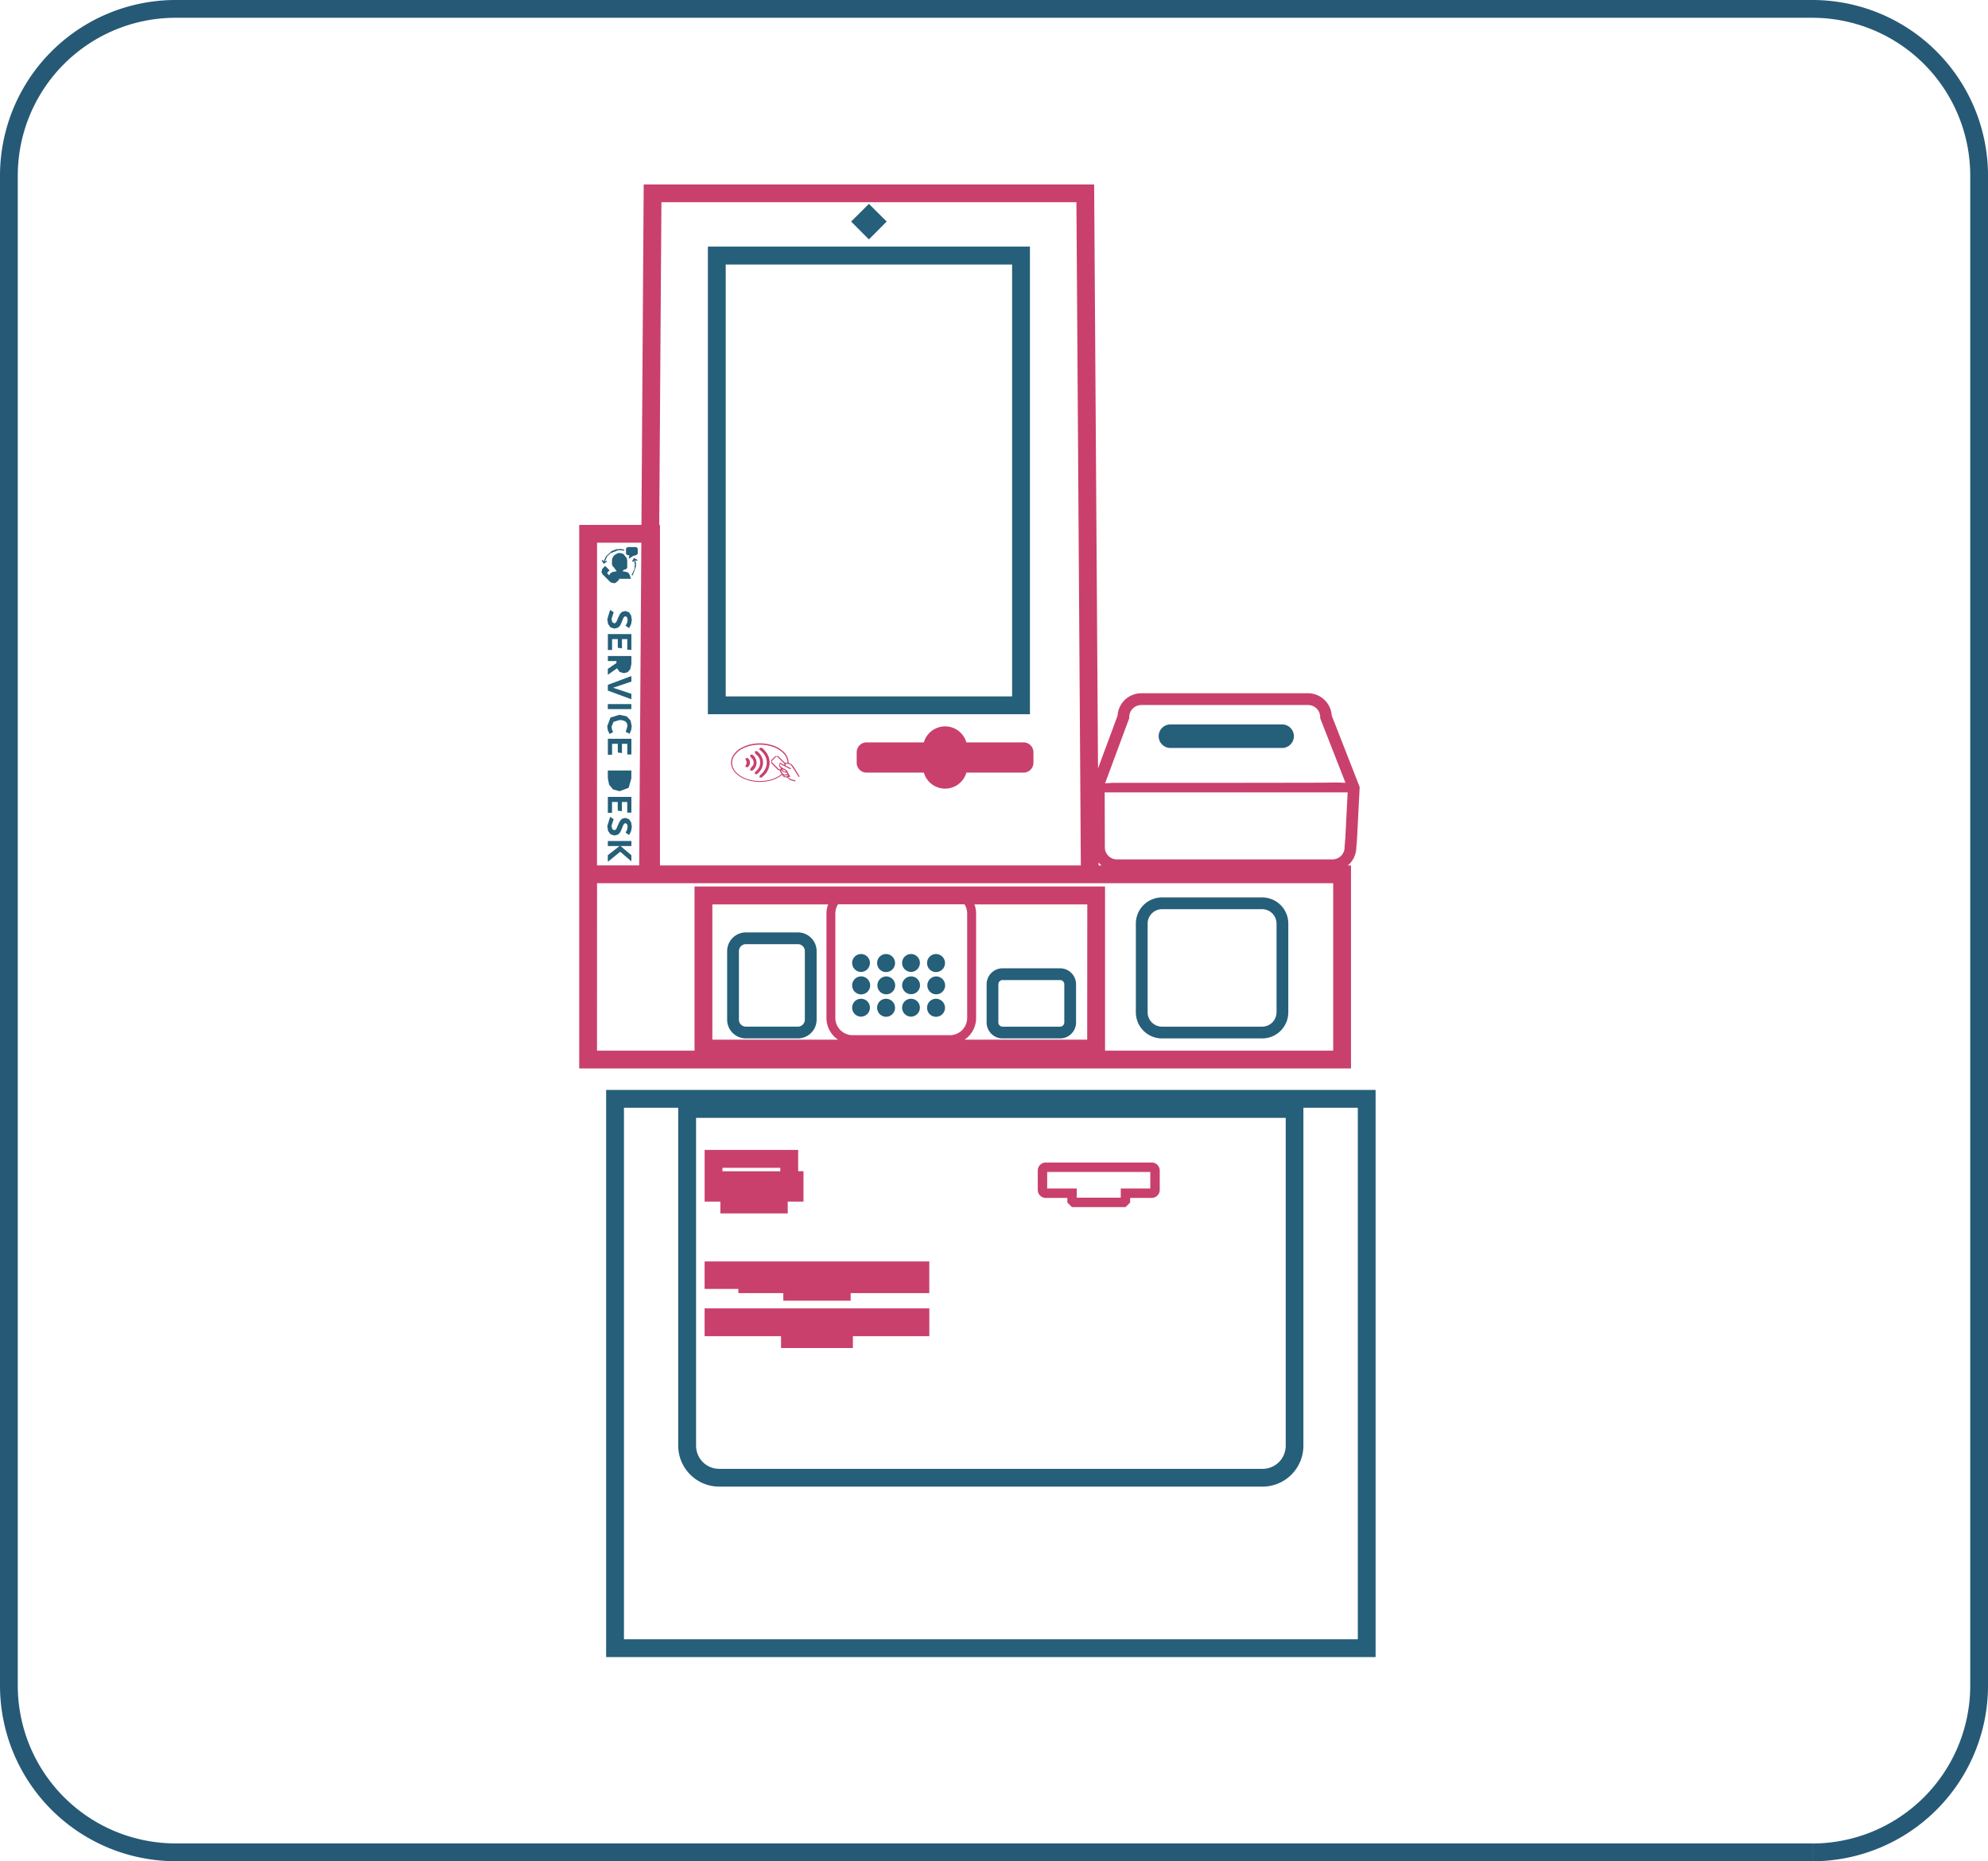 <svg xmlns="http://www.w3.org/2000/svg" width="111.825" height="104.679" viewBox="0 0 111.825 104.679"><defs><style>.a{fill:none;stroke:#265976;}.b{fill:#255f79;}.c{fill:#c9406d;}</style></defs><g transform="translate(-1525.5 -761.568)"><path class="a" d="M107.559,103.679H15.5A9.382,9.382,0,0,1,6.118,94.3V9.381A9.38,9.38,0,0,1,15.5,0h92.061a9.382,9.382,0,0,1,9.383,9.381V94.3a9.385,9.385,0,0,1-9.383,9.383" transform="translate(1519.882 762.068)"/><g transform="translate(1367.482 510.886)"><path class="b" d="M196.318,453.277v31.9H239.6v-31.9Zm6.359,21.312a1.3,1.3,0,0,1-1.3-1.3v-18.44h33.168v18.44a1.3,1.3,0,0,1-1.3,1.3Zm-5.356-20.309h3.052v19.008a2.306,2.306,0,0,0,2.3,2.3h30.566a2.3,2.3,0,0,0,2.3-2.3V454.28H238.6v29.895H197.321Z" transform="translate(-4.205 -141.295)"/><path class="b" d="M197.788,351.512l-.208-.071-.187.047-.12.126-.1.21-.019.047-.07.165-.058.074-.074.023-.111-.067-.036-.182.119-.374-.2-.13-.159.521.045.271.136.188.224.07.206-.056.122-.133.092-.212.016-.044.065-.153.054-.074.063-.02.087.05.034.147-.027.162-.087.173.2.133.112-.232.038-.236-.039-.238Z" transform="translate(-4.387 -66.394)"/><path class="b" d="M198,357.4v-.883h-1.323v.895h.237V356.8h.321v.486l.234.036V356.8h.3v.6Z" transform="translate(-4.466 -70.173)"/><path class="b" d="M196.674,361.879v.324h.016l.5-.356.15.206.241.068.212-.056.146-.174L198,361.6v-.444h-1.323v.283h.482v.112Z" transform="translate(-4.466 -73.578)"/><path class="b" d="M196.674,366.259l1.307.483H198v-.3l-1.031-.341,1.031-.347v-.306h-.016l-1.307.486Z" transform="translate(-4.466 -76.737)"/><rect class="b" width="1.323" height="0.282" transform="translate(192.208 290.282)"/><path class="b" d="M197.654,373.73l-.407-.085-.5.153-.184.488.032.224.1.215.2-.112-.066-.142-.023-.159.113-.273.336-.1c.3,0,.444.118.444.347l-.095.317.215.109.091-.209.03-.23-.069-.318Z" transform="translate(-4.388 -82.76)"/><path class="b" d="M198,379.618v-.885h-1.323v.9h.237v-.616h.321v.489l.234.032v-.521h.3v.6Z" transform="translate(-4.466 -86.501)"/><path class="b" d="M196.674,385.9l.072.368.22.268.37.1.511-.191.15-.533v-.441h-1.323Z" transform="translate(-4.466 -91.455)"/><path class="b" d="M196.674,391.976h.237v-.612h.321v.488l.234.032v-.52h.3v.6H198v-.886h-1.323Z" transform="translate(-4.466 -95.577)"/><path class="b" d="M197.788,395.445l-.208-.073-.187.047-.12.126-.1.212-.019.047-.07.162-.058.076-.074.021-.111-.065-.036-.186.119-.37-.2-.129-.159.52.045.271.136.188.224.07.206-.056.122-.136.092-.209.016-.047.065-.15.054-.074.063-.021.087.05.034.147-.027.162-.087.174.2.132.112-.232.038-.235-.039-.241Z" transform="translate(-4.387 -98.688)"/><path class="b" d="M196.674,400.725h.656l-.656.515v.359h.016l.682-.553.609.524H198v-.33l-.612-.515H198v-.283h-1.323Z" transform="translate(-4.466 -102.459)"/><path class="b" d="M195.863,340.949l.208.044.1-.059.16-.15.006-.006-.023-.017-.022-.015,0-.006.006,0h.671l.016-.021v0l-.067-.2-.051-.089-.063-.052-.075-.024-.171-.032-.046-.009.036-.035.037-.036.061-.032h.045l.083-.068.006-.05v-.376l-.02-.13-.2-.247-.181-.05-.129.008-.213.127-.1.177-.014.115,0,.232.059.109.023.012.028.032.135.185.022.024-.028.009-.128.023-.08.015-.133.088-.038.074-.012.029,0,0-.1-.1-.012-.012v-.041l.015-.014.107-.109v-.012l-.034-.036-.2-.2h-.012l-.119.118-.044.05-.04.179.067.121.147.147.268.268Z" transform="translate(-3.481 -57.505)"/><path class="b" d="M201.191,338.115l-.07-.076-.038-.006h-.46l-.084.07-.006.041v.265l.074.082.041,0h.065l.006.009-.025.147-.007.041.009,0,.156-.1.085-.056.147-.041h.016l.087-.068.006-.038v-.211Z" transform="translate(-7.302 -56.583)"/><path class="b" d="M195.634,339.129l-.031-.05-.01,0-.072.045h-.007v0l.129-.283.187-.188.458-.171.216.015.085.017.01-.006.014-.047-.006-.009,0,0-.213-.036-.231.018-.275.105-.317.3-.119.273,0,.012-.062-.1-.056.036.116.191Z" transform="translate(-3.474 -56.859)"/><path class="b" d="M201.85,340.375l-.015,0-.1.176,0,.006.006.006.041.026.012,0,.05-.08.006-.006,0,.009.038.217-.021.248-.124.276-.039.059v.009l.044.036.007,0,.015-.021.184-.5-.006-.173-.034-.168v-.008l.008,0,.076.047.013,0,.024-.038,0-.017Z" transform="translate(-8.16 -58.305)"/><path class="c" d="M234.012,310.778V299.357h-.178a1.331,1.331,0,0,0,.475-.989h0l.04-.461V297.9l.151-2.953-1.572-4.018a1.337,1.337,0,0,0-1.332-1.256h-9.381a1.337,1.337,0,0,0-1.333,1.258l-1.1,2.968-.218-32.844H194.226l-.127,19.15h-3.5v30.571h43.414Zm-14.839-1.621h-6.9a1.466,1.466,0,0,0,.651-1.219v-5.876a1.462,1.462,0,0,0-.094-.513h6.348Zm-14.167-7.1a.963.963,0,0,1,.15-.513h7.116a.967.967,0,0,1,.15.513v5.876a.972.972,0,0,1-.971.971h-5.474a.973.973,0,0,1-.971-.971Zm.154,7.1h-7.071v-7.608H204.6a1.462,1.462,0,0,0-.094.513v5.876A1.466,1.466,0,0,0,205.16,309.157Zm15.684-10.14a.679.679,0,0,1-.678-.678l-.009-3.111.014.02h13.653l-.134,2.606-.039.456v.029a.679.679,0,0,1-.678.678Zm.694-7.944v-.06a.679.679,0,0,1,.679-.678H231.6a.68.68,0,0,1,.679.678v.063l1.422,3.634-.434-.017h-.039c-.321,0-.632.01-.934.01q-2.355.005-4.71.007l-6.937,0h-.027l-.191.012-.25.016Zm-1.557,8.283h-.164v-.167A1.346,1.346,0,0,0,219.981,299.357Zm-24.758-37.3h23.344l.248,37.3H195.141v-19.15H195.1Zm-3.621,19.15h2.491l-.121,18.148H191.6Zm0,19.151h41.408v9.415H220.177v-9.23H197.086v9.23H191.6Z" transform="translate(0)"/><path class="b" d="M236.034,300.066v-25.8H217.918v26.3h18.116Zm-17.113-24.792h16.11v24.29h-16.11Z" transform="translate(-20.082 -9.714)"/><path class="b" d="M249.338,267.174l.646-.648.354-.356-.356-.354-.29-.288-.354-.352-.643.64-.356.354.643.647Z" transform="translate(-42.444 -3.028)"/><path class="c" d="M217.224,500.727v.5h4.3v.665h4.041v-.665h4.3v-1.565H217.224Z" transform="translate(-19.572 -175.393)"/><path class="c" d="M217.224,490.745v.5h1.9v.235h2.527v.427h3.788v-.427h4.424V489.7H217.224Z" transform="translate(-19.572 -168.07)"/><path class="c" d="M218.111,469.095v.5H221.9v-.665h.887v-1.709h-.3v-1.2h-5.262v2.907h.887Zm3.372-2.067v.195h-3.256v-.195Z" transform="translate(-19.572 -150.666)"/><path class="b" d="M310.258,420.345h5.633a1.471,1.471,0,0,0,1.471-1.471v-4.988a1.471,1.471,0,0,0-1.471-1.471h-5.633a1.471,1.471,0,0,0-1.471,1.471v4.988A1.471,1.471,0,0,0,310.258,420.345Zm-.809-6.459a.81.81,0,0,1,.809-.809h5.633a.81.81,0,0,1,.809.809v4.988a.81.81,0,0,1-.809.809h-5.633a.81.81,0,0,1-.809-.809Z" transform="translate(-86.877 -111.259)"/><path class="c" d="M294.371,468.69h-5.96a.452.452,0,0,0-.452.451v1.089a.452.452,0,0,0,.452.452h1.212v.259l.179.179.078.077H292.9l.179-.179.077-.078v-.259h1.212a.451.451,0,0,0,.452-.452v-1.089A.452.452,0,0,0,294.371,468.69Zm-1.742,1.462v.515h-2.477v-.515h-1.663v-.932h5.8v.932Z" transform="translate(-71.567 -152.625)"/><path class="b" d="M225.99,419.839h-2.924a1.055,1.055,0,0,0-1.055,1.054v3.854a1.055,1.055,0,0,0,1.055,1.054h2.924a1.055,1.055,0,0,0,1.054-1.054v-3.854A1.054,1.054,0,0,0,225.99,419.839Zm.392,4.908a.393.393,0,0,1-.392.392h-2.924a.393.393,0,0,1-.393-.392v-3.854a.393.393,0,0,1,.393-.393h2.924a.393.393,0,0,1,.392.393Z" transform="translate(-23.091 -116.716)"/><path class="b" d="M277.995,431.4h3.231a.9.9,0,0,0,.9-.9v-2.144a.9.9,0,0,0-.9-.9h-3.231a.9.9,0,0,0-.9.9V430.5A.9.9,0,0,0,277.995,431.4Zm-.239-3.044a.239.239,0,0,1,.239-.239h3.231a.239.239,0,0,1,.239.239V430.5a.238.238,0,0,1-.239.238h-3.231a.238.238,0,0,1-.239-.238Z" transform="translate(-63.58 -122.314)"/><path class="b" d="M.5,0h0a.5.5,0,0,1,.5.5v0a.507.507,0,0,1-.507.507h0A.507.507,0,0,1,0,.507v0A.5.5,0,0,1,.5,0Z" transform="translate(205.951 304.34)"/><path class="b" d="M.5,0h0a.507.507,0,0,1,.507.507v0a.507.507,0,0,1-.507.507h0a.5.5,0,0,1-.5-.5v0A.5.5,0,0,1,.5,0Z" transform="translate(207.357 304.34)"/><path class="b" d="M.5,0h0a.5.5,0,0,1,.5.5v0a.507.507,0,0,1-.507.507h0A.507.507,0,0,1,0,.507v0A.5.5,0,0,1,.5,0Z" transform="translate(208.762 304.34)"/><path class="b" d="M.5,0h0a.507.507,0,0,1,.507.507v0a.507.507,0,0,1-.507.507h0a.5.5,0,0,1-.5-.5v0A.5.5,0,0,1,.5,0Z" transform="translate(210.167 304.34)"/><path class="b" d="M.507,0h0a.506.506,0,0,1,.506.506v0a.506.506,0,0,1-.506.506h0A.506.506,0,0,1,0,.507v0A.507.507,0,0,1,.507,0Z" transform="translate(205.951 305.598)"/><path class="b" d="M.507,0h0a.507.507,0,0,1,.507.507v0a.5.5,0,0,1-.5.5h0a.5.5,0,0,1-.5-.5v0A.507.507,0,0,1,.507,0Z" transform="translate(207.357 305.598)"/><path class="b" d="M.507,0h0a.5.5,0,0,1,.5.5v0a.5.5,0,0,1-.5.5h0A.507.507,0,0,1,0,.507v0A.507.507,0,0,1,.507,0Z" transform="translate(208.762 305.598)"/><path class="b" d="M.507,0h0a.507.507,0,0,1,.507.507v0a.5.5,0,0,1-.5.5h0a.5.5,0,0,1-.5-.5v0A.507.507,0,0,1,.507,0Z" transform="translate(210.167 305.598)"/><path class="b" d="M.5,0h0a.5.5,0,0,1,.5.5v0a.507.507,0,0,1-.507.507h0A.507.507,0,0,1,0,.507v0A.5.5,0,0,1,.5,0Z" transform="translate(205.951 306.855)"/><path class="b" d="M.5,0h0a.507.507,0,0,1,.507.507v0a.507.507,0,0,1-.507.507h0A.507.507,0,0,1,0,.507v0A.5.5,0,0,1,.5,0Z" transform="translate(207.357 306.855)"/><path class="b" d="M.5,0h0a.5.5,0,0,1,.5.5v0a.507.507,0,0,1-.507.507h0A.507.507,0,0,1,0,.507v0A.5.5,0,0,1,.5,0Z" transform="translate(208.762 306.855)"/><path class="b" d="M.5,0h0a.507.507,0,0,1,.507.507v0a.507.507,0,0,1-.507.507h0a.5.5,0,0,1-.5-.5v0A.5.5,0,0,1,.5,0Z" transform="translate(210.167 306.855)"/><path class="b" d="M.662,0H6.944a.662.662,0,0,1,.662.662v0a.662.662,0,0,1-.662.662H.662A.662.662,0,0,1,0,.662v0A.662.662,0,0,1,.662,0Z" transform="translate(223.193 291.426)"/><path class="c" d="M255.684,377.005a1.244,1.244,0,0,0-2.391,0h-3.221a.558.558,0,0,0-.557.558v.585a.558.558,0,0,0,.557.558h3.221a1.244,1.244,0,0,0,2.391,0H258.9a.558.558,0,0,0,.557-.558v-.585a.558.558,0,0,0-.557-.558Z" transform="translate(-43.308 -84.569)"/><path class="c" d="M226.241,380.886l-.154-.081-.017-.022-.015-.143a.891.891,0,0,0-.28-.474,1.594,1.594,0,0,0-.626-.354,2.311,2.311,0,0,0-.981-.089,2.019,2.019,0,0,0-.71.213,1.268,1.268,0,0,0-.48.409.756.756,0,0,0-.13.581.855.855,0,0,0,.236.44,1.473,1.473,0,0,0,.568.365,2.291,2.291,0,0,0,1.321.085,1.76,1.76,0,0,0,.738-.344h.006v.014l.083.117.194.021.144.134c.1.034.193.06.29.089l.036-.021-.02-.036-.049-.016c-.076-.022-.153-.041-.226-.069l-.1-.068-.006-.043.045,0h.043v-.042l-.087-.148-.071-.151-.118-.1-.087-.032-.157-.1-.049-.074v-.06l.036-.013.512.264.039.019.04-.014-.014-.039-.014-.007-.263-.135-.018-.01.015-.1.108.007a.256.256,0,0,1,.213.114l.02.024c.073.112.146.224.218.336.053.083.1.167.157.251l.044.011.006-.045-.24-.389A1.434,1.434,0,0,0,226.241,380.886Zm-.207.6-.03.069-.1.012-.1-.026-.026-.019.131-.009Zm-.336-.332.192.077,0,0,.033.05-.051.019-.08-.029-.105-.115Zm-.035.061.082.092.182.052.044-.009c.041.074.035.086-.041.1l-.074.012-.081-.028-.1-.12-.03-.107.01-.008Zm.175-.292c-.073-.038-.147-.076-.22-.115l-.042,0-.046.17.093.118.025.021-.059.055-.059-.009-.241-.239-.157-.156V380.7l.239-.241h.069l.4.4Zm.027-.132-.025-.017-.354-.352h-.159l-.235.235v.16c.127.126.254.252.38.38l.114.046c0,.081.059.122.1.183l-.135.1a1.8,1.8,0,0,1-.677.26,2.267,2.267,0,0,1-1.117-.07,1.505,1.505,0,0,1-.605-.354.827.827,0,0,1-.241-.422.706.706,0,0,1,.127-.565,1.225,1.225,0,0,1,.461-.382,1.988,1.988,0,0,1,.7-.2,2.252,2.252,0,0,1,.932.089,1.529,1.529,0,0,1,.6.335.841.841,0,0,1,.268.458l.016.136Z" transform="translate(-23.695 -87.215)"/><path class="c" d="M229.141,380.793a1.284,1.284,0,0,0-.213-.2l-.131.053.037.079a1.08,1.08,0,0,1,.215.213.787.787,0,0,1,.1.844,1,1,0,0,1-.314.375l-.021.119.12.008.169-.153a1.008,1.008,0,0,0,.287-.7l-.006-.091A1.01,1.01,0,0,0,229.141,380.793Z" transform="translate(-28.079 -87.868)"/><path class="c" d="M228.321,381.835a.845.845,0,0,0-.329-.486l-.12.01.023.12.136.132a.569.569,0,0,1,.087.64.747.747,0,0,1-.227.268l-.019.116.118.012.1-.089a.8.8,0,0,0,.249-.584Z" transform="translate(-27.399 -88.423)"/><path class="c" d="M227.247,382.473a.583.583,0,0,0-.235-.379l-.121.009.021.12.112.119a.342.342,0,0,1,.027.363l-.142.167-.017.116.117.012.051-.043a.557.557,0,0,0,.193-.419Z" transform="translate(-26.678 -88.971)"/><path class="c" d="M226.018,382.806l-.111.017.012.111.044.043v.183l-.045.043-.01.111.109.017a.312.312,0,0,0,0-.525Z" transform="translate(-25.954 -89.494)"/></g></g></svg>